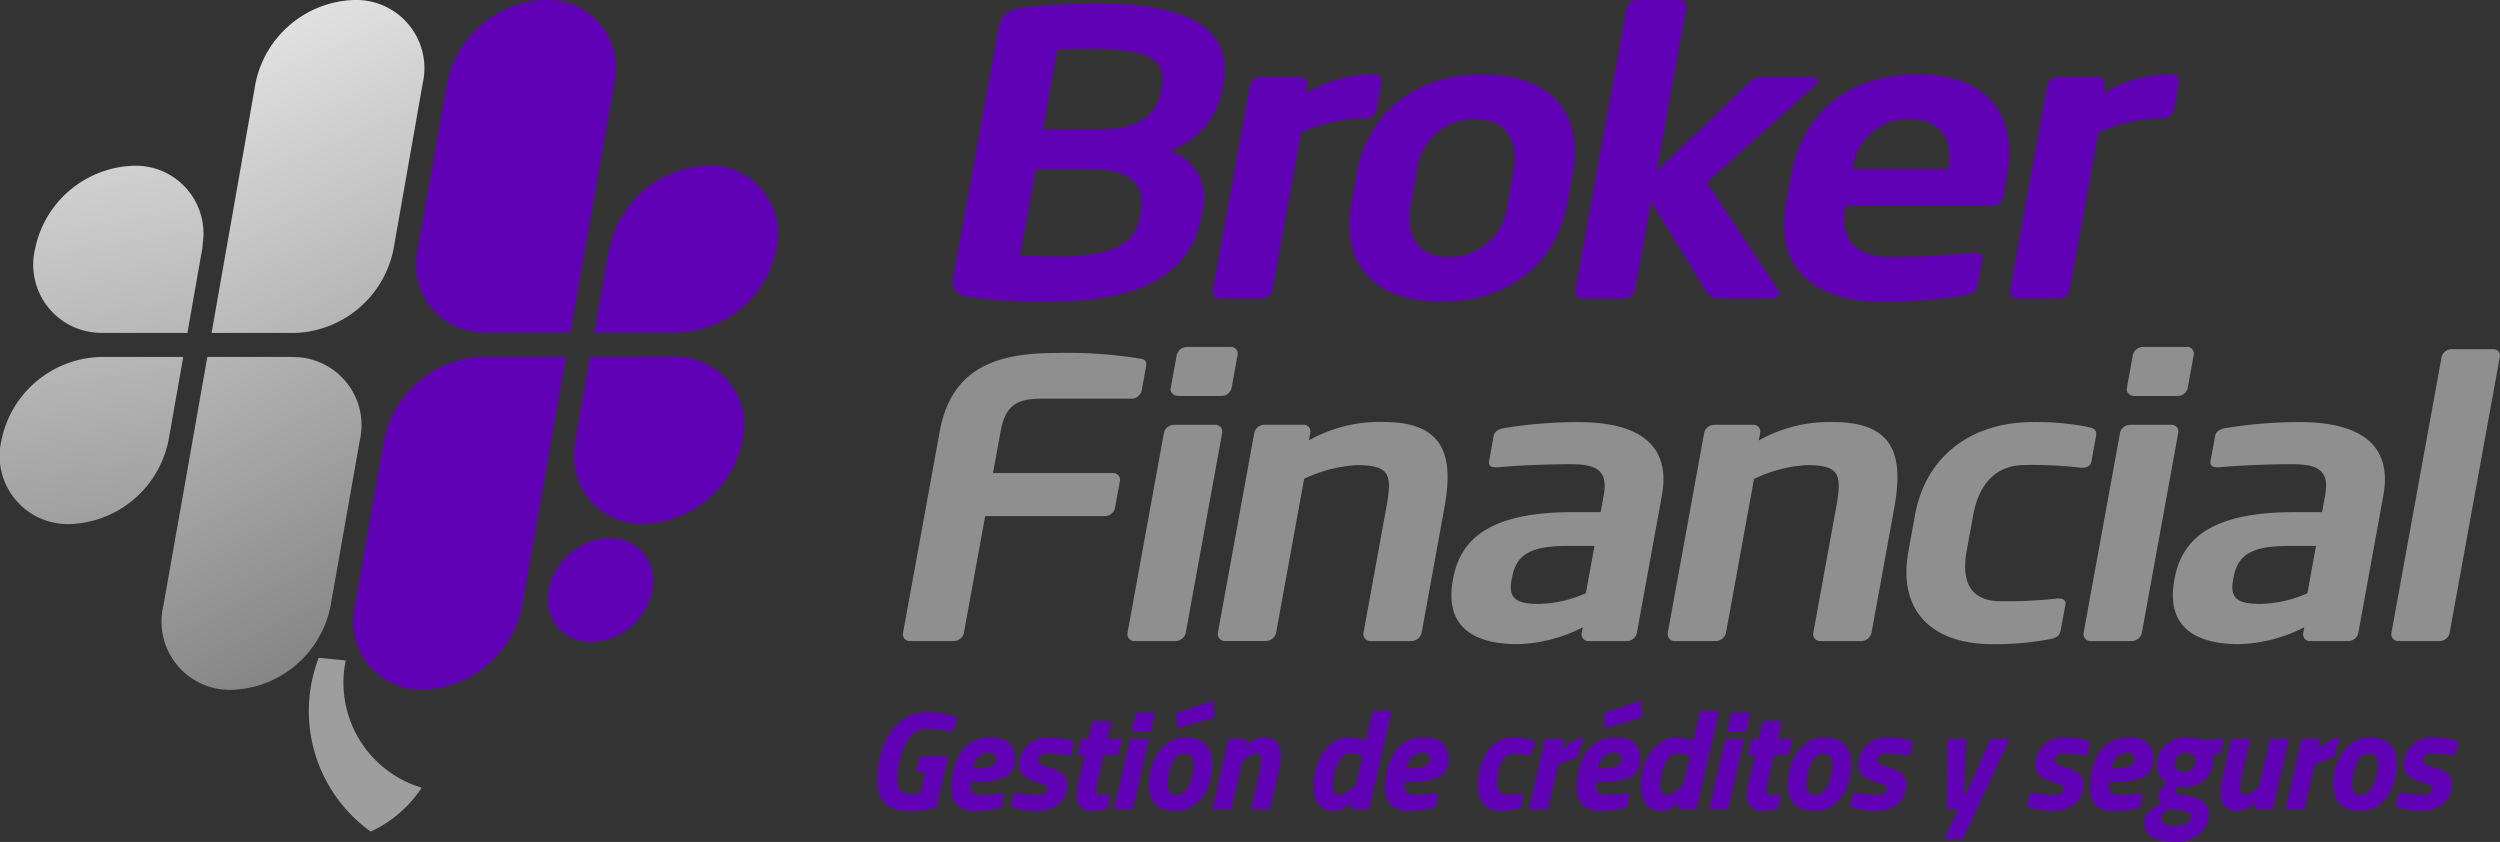 <svg xmlns="http://www.w3.org/2000/svg" xmlns:xlink="http://www.w3.org/1999/xlink" width="156.507" height="52.706" viewBox="0 0 156.507 52.706">
  <rect x="0" y="0" width="156.507" height="52.706" fill="#333333" stroke="none"/>
  <defs>
    <style>
      .cls-1 {
        fill: #6101b6;
      }

      .cls-2 {
        fill: #9e9e9e;
      }

      .cls-3 {
        fill: url(#linear-gradient);
      }

      .cls-4 {
        fill: url(#linear-gradient-2);
      }

      .cls-5 {
        fill: url(#linear-gradient-3);
      }

      .cls-6 {
        fill: url(#linear-gradient-4);
      }

      .cls-7 {
        fill: #8f8f8f;
      }
    </style>
    <linearGradient id="linear-gradient" x1="-0.092" y1="-1.569" x2="1.42" y2="3.715" gradientUnits="objectBoundingBox">
      <stop offset="0" stop-color="#fff"/>
      <stop offset="1"/>
    </linearGradient>
    <linearGradient id="linear-gradient-2" x1="-0.013" y1="-2.976" x2="1.629" y2="7.55" xlink:href="#linear-gradient"/>
    <linearGradient id="linear-gradient-3" x1="0.19" y1="-0.563" x2="1.606" y2="4.721" xlink:href="#linear-gradient"/>
    <linearGradient id="linear-gradient-4" x1="0.094" y1="-1.907" x2="1.869" y2="8.619" xlink:href="#linear-gradient"/>
  </defs>
  <g id="Logo_Bróker_Financial" data-name="Logo Bróker Financial" transform="translate(-7155.38 2688.71)">
    <g id="Grupo_2058" data-name="Grupo 2058" transform="translate(7155.38 -2688.71)">
      <g id="Grupo_2" data-name="Grupo 2" transform="translate(0 0)">
        <path id="Trazado_1" data-name="Trazado 1" class="cls-1" d="M124.782,62.1h-.031c-.045,0-.087-.007-.132-.008a4.263,4.263,0,0,1-4.151-5.227S122.3,46.512,122.3,46.493a6.516,6.516,0,0,1,6.158-5.235,4.272,4.272,0,0,1,4.312,5.235c-.013.07-1.084,6.111-1.823,10.3,0,.023,0,.045-.008.068s-.011.045-.015.067c-.5,2.844-.911,5.169-.911,5.169Z" transform="translate(-94.295 -41.257)"/>
        <path id="Trazado_2" data-name="Trazado 2" class="cls-1" d="M147.258,71.883h0c-.038,0-.073.007-.111.007h-5.124s.9-5.107.919-5.211a3.492,3.492,0,0,1,.1-.389,6.517,6.517,0,0,1,6.068-4.864,4.266,4.266,0,0,1,4.306,5.228A6.508,6.508,0,0,1,147.258,71.883Z" transform="translate(-104.795 -51.047)"/>
        <path id="SVGID" class="cls-2" d="M107.908,121.277a9.272,9.272,0,0,0,3.254,10.879,7.655,7.655,0,0,0,3.191-2.747,6.864,6.864,0,0,1-4.757-7.966S107.96,121.281,107.908,121.277Z" transform="translate(-87.953 -80.097)"/>
        <path id="Trazado_3" data-name="Trazado 3" class="cls-1" d="M120.8,84.676h-.031c-.045,0-.09.007-.134.008a6.524,6.524,0,0,0-5.994,5.227s-1.823,10.352-1.826,10.372a4.271,4.271,0,0,0,4.312,5.235,6.516,6.516,0,0,0,6.158-5.235c.012-.07,1.071-6.111,1.811-10.3,0-.023.011-.045.015-.068s0-.045.008-.068c.5-2.844.911-5.168.911-5.168Z" transform="translate(-90.581 -62.331)"/>
        <path id="Trazado_4" data-name="Trazado 4" class="cls-1" d="M145.807,84.681h0c-.038,0-.07-.007-.109-.007H140.57s-.9,5.107-.918,5.211a3.281,3.281,0,0,0-.041.389,4.24,4.24,0,0,0,4.352,4.864,6.509,6.509,0,0,0,6.151-5.229A4.267,4.267,0,0,0,145.807,84.681Z" transform="translate(-103.612 -62.331)"/>
        <g id="Grupo_1" data-name="Grupo 1">
          <path id="Trazado_5" data-name="Trazado 5" class="cls-3" d="M97.621,84.684c-.044,0-.087-.008-.132-.008h-.031l-5.23,0s-.41,2.325-.911,5.169c0,.023-.011.045-.015.067s0,.045-.008.068c-.74,4.193-1.811,10.234-1.823,10.3a4.272,4.272,0,0,0,4.312,5.235,6.515,6.515,0,0,0,6.157-5.235l1.832-10.372A4.262,4.262,0,0,0,97.621,84.684Z" transform="translate(-79.249 -62.331)"/>
          <path id="Trazado_6" data-name="Trazado 6" class="cls-4" d="M80.239,89.885c.019-.1.919-5.211.919-5.211H76.034c-.039,0-.074.006-.111.007h0a6.508,6.508,0,0,0-6.15,5.229,4.267,4.267,0,0,0,4.306,5.229,6.518,6.518,0,0,0,6.068-4.864A3.55,3.55,0,0,0,80.239,89.885Z" transform="translate(-69.686 -62.331)"/>
          <path id="Trazado_7" data-name="Trazado 7" class="cls-5" d="M104.327,41.257a6.516,6.516,0,0,0-6.158,5.235c-.012.071-1.071,6.111-1.811,10.3,0,.023-.011.045-.015.068s0,.045-.009.067L95.423,62.1s2.207,0,5.23,0h.031c.045,0,.09-.007.134-.008a6.525,6.525,0,0,0,5.994-5.227l1.826-10.372A4.272,4.272,0,0,0,104.327,41.257Z" transform="translate(-82.178 -41.257)"/>
          <path id="Trazado_8" data-name="Trazado 8" class="cls-6" d="M78.177,71.883h0c.038,0,.071.007.109.007h5.124s.9-5.107.919-5.211a3.193,3.193,0,0,0,.041-.39,4.239,4.239,0,0,0-4.352-4.864,6.508,6.508,0,0,0-6.15,5.228A4.267,4.267,0,0,0,78.177,71.883Z" transform="translate(-71.678 -51.047)"/>
        </g>
        <ellipse id="Elipse_1" data-name="Elipse 1" class="cls-1" cx="3.55" cy="2.98" rx="3.55" ry="2.98" transform="matrix(0.737, -0.676, 0.676, 0.737, 32.983, 37.154)"/>
      </g>
      <g id="Grupo_4" data-name="Grupo 4" transform="translate(56.521 21.717)">
        <g id="Grupo_3" data-name="Grupo 3" transform="translate(0 0)">
          <path id="Trazado_9" data-name="Trazado 9" class="cls-7" d="M193.589,101.607h-5.632c-1.6,0-2.269.48-2.557,2.065l-.472,2.593h7.482a.422.422,0,0,1,.465.481l-.314,1.729a.653.653,0,0,1-.64.48h-7.482L183.1,116.3a.653.653,0,0,1-.64.48h-2.705a.423.423,0,0,1-.465-.48l2.3-12.63c.743-4.081,3.685-4.922,7.274-4.922a28.622,28.622,0,0,1,5.185.336c.406.048.522.168.461.5l-.28,1.537A.652.652,0,0,1,193.589,101.607Z" transform="translate(-179.284 -98.366)"/>
          <path id="Trazado_10" data-name="Trazado 10" class="cls-7" d="M209.606,116.419h-2.54a.437.437,0,0,1-.461-.5l2.286-12.557a.652.652,0,0,1,.64-.481h2.54a.423.423,0,0,1,.465.481l-2.286,12.557A.677.677,0,0,1,209.606,116.419Zm2.876-15.343H209.8c-.3,0-.541-.216-.492-.48l.384-2.113a.687.687,0,0,1,.667-.48h2.678a.422.422,0,0,1,.465.48l-.385,2.113A.652.652,0,0,1,212.482,101.076Z" transform="translate(-192.542 -98.003)"/>
          <path id="Trazado_11" data-name="Trazado 11" class="cls-7" d="M229.714,120.858h-2.54a.437.437,0,0,1-.461-.5l1.426-7.827c.38-2.089.269-2.689-1.857-2.689A8.9,8.9,0,0,0,223,110.7l-1.757,9.652a.677.677,0,0,1-.644.5h-2.54a.437.437,0,0,1-.461-.5l2.286-12.557a.652.652,0,0,1,.64-.481h2.4a.422.422,0,0,1,.465.481l-.092.5a9,9,0,0,1,4.683-1.153c3.975,0,4.352,2.329,3.8,5.378l-1.425,7.827A.678.678,0,0,1,229.714,120.858Z" transform="translate(-197.879 -102.442)"/>
          <path id="Trazado_12" data-name="Trazado 12" class="cls-7" d="M256.981,120.858h-2.347a.422.422,0,0,1-.464-.48l.07-.384a9.465,9.465,0,0,1-4.086,1.057c-2.292,0-4.637-.769-4.047-4.01l.018-.1c.5-2.737,2.689-4.154,7.493-4.154h1.739l.192-1.056c.285-1.561-.446-1.945-2.075-1.945-1.767,0-3.607.1-4.535.192H248.8c-.276,0-.484-.072-.423-.408l.28-1.537c.048-.264.244-.432.617-.5a28.532,28.532,0,0,1,4.681-.384c3.92,0,5.8,1.512,5.239,4.586l-1.574,8.644A.652.652,0,0,1,256.981,120.858Zm-2.009-5.955h-1.739c-2.512,0-3.192.7-3.437,2.041l-.017.1c-.215,1.176.336,1.489,1.716,1.489a7.616,7.616,0,0,0,2.939-.673Z" transform="translate(-211.674 -102.442)"/>
          <path id="Trazado_13" data-name="Trazado 13" class="cls-7" d="M284.434,120.858h-2.54a.437.437,0,0,1-.461-.5l1.425-7.827c.38-2.089.269-2.689-1.857-2.689a8.9,8.9,0,0,0-3.277.864l-1.757,9.652a.677.677,0,0,1-.644.5h-2.54a.437.437,0,0,1-.461-.5l2.286-12.557a.653.653,0,0,1,.64-.481h2.4a.423.423,0,0,1,.465.481l-.092.5a9,9,0,0,1,4.682-1.153c3.976,0,4.353,2.329,3.8,5.378l-1.425,7.827A.677.677,0,0,1,284.434,120.858Z" transform="translate(-224.439 -102.442)"/>
          <path id="Trazado_14" data-name="Trazado 14" class="cls-7" d="M310.345,120.738a18.213,18.213,0,0,1-3.618.312c-3.589,0-5.945-1.921-5.233-5.835l.407-2.233c.713-3.914,3.768-5.834,7.358-5.834a16.449,16.449,0,0,1,3.5.312c.452.1.536.24.467.624l-.285,1.561c-.044.24-.287.36-.562.36H312.3a26.548,26.548,0,0,0-3.531-.168c-1.3,0-2.769.648-3.224,3.145l-.407,2.233c-.454,2.5.781,3.145,2.078,3.145a27.937,27.937,0,0,0,3.593-.168h.083c.276,0,.475.12.431.36l-.284,1.561C310.968,120.5,310.832,120.642,310.345,120.738Z" transform="translate(-238.54 -102.442)"/>
          <path id="Trazado_15" data-name="Trazado 15" class="cls-7" d="M325.912,116.419h-2.541a.436.436,0,0,1-.46-.5l2.286-12.557a.653.653,0,0,1,.64-.481h2.54a.422.422,0,0,1,.465.481l-2.286,12.557A.678.678,0,0,1,325.912,116.419Zm2.876-15.343H326.11c-.3,0-.541-.216-.492-.48L326,98.483a.687.687,0,0,1,.668-.48h2.678a.422.422,0,0,1,.464.48l-.384,2.113A.652.652,0,0,1,328.788,101.076Z" transform="translate(-248.994 -98.003)"/>
          <path id="Trazado_16" data-name="Trazado 16" class="cls-7" d="M344.746,120.858H342.4a.422.422,0,0,1-.465-.48l.07-.384a9.462,9.462,0,0,1-4.086,1.057c-2.291,0-4.637-.769-4.047-4.01l.018-.1c.5-2.737,2.689-4.154,7.493-4.154h1.739l.192-1.056c.284-1.561-.447-1.945-2.076-1.945-1.767,0-3.606.1-4.535.192h-.138c-.276,0-.484-.072-.423-.408l.28-1.537c.048-.264.244-.432.616-.5a28.523,28.523,0,0,1,4.68-.384c3.921,0,5.8,1.512,5.239,4.586l-1.573,8.644A.653.653,0,0,1,344.746,120.858Zm-2.008-5.955H341c-2.512,0-3.192.7-3.436,2.041l-.017.1c-.214,1.176.337,1.489,1.717,1.489a7.619,7.619,0,0,0,2.939-.673Z" transform="translate(-254.273 -102.442)"/>
          <path id="Trazado_17" data-name="Trazado 17" class="cls-7" d="M363.384,116.555h-2.569a.437.437,0,0,1-.46-.5L363.5,98.763a.652.652,0,0,1,.639-.48h2.568a.4.4,0,0,1,.437.48L364,116.051A.644.644,0,0,1,363.384,116.555Z" transform="translate(-267.169 -98.139)"/>
        </g>
      </g>
      <g id="Grupo_5" data-name="Grupo 5" transform="translate(59.674 0)">
        <path id="Trazado_18" data-name="Trazado 18" class="cls-1" d="M191.4,74.933a32.829,32.829,0,0,1-4.84-.27c-.906-.148-1.28-.418-1.115-1.327l2.818-15.482c.161-.885.587-1.2,1.513-1.327a41.507,41.507,0,0,1,4.764-.246c5.116,0,8.472,1.278,7.8,4.989l-.09.491a4.846,4.846,0,0,1-3.275,3.711,3.084,3.084,0,0,1,2.061,3.735l-.076.418C200.251,73.533,196.661,74.933,191.4,74.933Zm5.782-5.677c.246-1.351-.346-2.605-3-2.605h-3.59l-.984,5.407c.678,0,1.715.049,2.309.049,3.617,0,4.9-.812,5.209-2.531Zm1.3-7.79c.313-1.72-.842-2.359-4.46-2.359-.678,0-1.474.024-2.072.049l-.908,4.989h3.589c2.628,0,3.56-1.082,3.788-2.335Z" transform="translate(-185.411 -56.036)"/>
        <path id="Trazado_19" data-name="Trazado 19" class="cls-1" d="M226.606,67.63a10.046,10.046,0,0,0-4.061.884l-1.8,9.879a.693.693,0,0,1-.659.516h-2.6a.447.447,0,0,1-.471-.516l2.34-12.853a.668.668,0,0,1,.655-.491h2.459a.432.432,0,0,1,.475.491l-.094.516a8.312,8.312,0,0,1,4.256-1.18.432.432,0,0,1,.476.491l-.322,1.769A.668.668,0,0,1,226.606,67.63Z" transform="translate(-200.748 -60.208)"/>
        <path id="Trazado_20" data-name="Trazado 20" class="cls-1" d="M239.4,79.106c-4.437,0-6.28-2.605-5.64-6.119L234.12,71c.64-3.514,3.431-6.119,7.868-6.119s6.28,2.6,5.641,6.119l-.362,1.991C246.626,76.5,243.835,79.106,239.4,79.106ZM243.9,71c.367-2.015-.442-3.318-2.42-3.318A3.611,3.611,0,0,0,237.85,71l-.362,1.991c-.367,2.015.442,3.318,2.42,3.318a3.61,3.61,0,0,0,3.628-3.318Z" transform="translate(-208.817 -60.208)"/>
        <path id="Trazado_21" data-name="Trazado 21" class="cls-1" d="M273.456,74.505h-3.448a.959.959,0,0,1-.73-.491l-3.417-5.6-1.016,5.578a.694.694,0,0,1-.659.516h-2.6a.447.447,0,0,1-.471-.516L264.336,56.3a.667.667,0,0,1,.655-.491h2.6a.432.432,0,0,1,.476.491L266.2,66.543l5.853-5.6a1.1,1.1,0,0,1,.7-.295h3.165c.283,0,.406.1.375.27a.455.455,0,0,1-.158.246l-6.785,6.07,4.5,6.783a.261.261,0,0,1,.049.2A.454.454,0,0,1,273.456,74.505Z" transform="translate(-222.153 -55.804)"/>
        <path id="Trazado_22" data-name="Trazado 22" class="cls-1" d="M299.565,73.109h-9.213l-.013.074c-.259,1.426.11,3.121,2.823,3.121,2.063,0,4.04-.148,5.245-.246h.085c.283,0,.486.123.442.369l-.3,1.622c-.072.393-.187.565-.71.639a30.047,30.047,0,0,1-5.558.418c-2.826,0-6.6-1.327-5.716-6.168l.331-1.819c.7-3.833,3.6-6.242,7.919-6.242,4.352,0,6.256,2.58,5.589,6.242l-.251,1.376A.642.642,0,0,1,299.565,73.109ZM296.81,70.7c.349-1.916-.665-3.023-2.417-3.023a3.507,3.507,0,0,0-3.574,3.023l-.018.1h5.992Z" transform="translate(-234.488 -60.208)"/>
        <path id="Trazado_23" data-name="Trazado 23" class="cls-1" d="M323.591,67.63a10.051,10.051,0,0,0-4.062.884l-1.8,9.879a.694.694,0,0,1-.659.516h-2.6a.446.446,0,0,1-.471-.516L316.34,65.54a.668.668,0,0,1,.655-.491h2.458a.432.432,0,0,1,.476.491l-.094.516a8.312,8.312,0,0,1,4.256-1.18.432.432,0,0,1,.476.491l-.322,1.769A.668.668,0,0,1,323.591,67.63Z" transform="translate(-247.822 -60.208)"/>
      </g>
    </g>
    <path id="Trazado_6761" data-name="Trazado 6761" class="cls-1" d="M3.286-2.99q-1.98,0-1.98-1.883A5.818,5.818,0,0,1,1.8-7.355a3.058,3.058,0,0,1,1.531-1.6,2.657,2.657,0,0,1,1.065-.229,5.271,5.271,0,0,1,.995.088,5.045,5.045,0,0,1,.7.176l.238.088-.282.88A8.326,8.326,0,0,0,4.4-8.129a1.289,1.289,0,0,0-.849.312A2.025,2.025,0,0,0,2.978-7a5.5,5.5,0,0,0-.422,2.139q0,.818.88.818L3.99-4.09,4.3-5.419H3.735l.238-1H5.741l-.748,3.2A4.979,4.979,0,0,1,3.286-2.99ZM7.132-4.481a.419.419,0,0,0,.18.356.747.747,0,0,0,.453.132,9.016,9.016,0,0,0,1.241-.088l.229-.026L9.1-3.236a5.6,5.6,0,0,1-1.619.246A1.609,1.609,0,0,1,6.318-3.35a1.421,1.421,0,0,1-.365-1.056,4.98,4.98,0,0,1,.141-1.241,3.455,3.455,0,0,1,.418-.986,2,2,0,0,1,.757-.7,2.265,2.265,0,0,1,1.1-.26q1.54,0,1.54,1.311a1.206,1.206,0,0,1-.563,1.153,4.059,4.059,0,0,1-1.875.317H7.158A1.489,1.489,0,0,0,7.132-4.481Zm.519-1.2A1.927,1.927,0,0,0,8.5-5.815a.469.469,0,0,0,.242-.449q0-.378-.44-.378-.783,0-1.012.959Zm4.268-.907a.6.6,0,0,0-.4.123.371.371,0,0,0-.141.286.268.268,0,0,0,.123.242,3.409,3.409,0,0,0,.638.238,2.385,2.385,0,0,1,.774.365.81.81,0,0,1,.26.673,1.488,1.488,0,0,1-.541,1.25,2.275,2.275,0,0,1-1.439.422,3.962,3.962,0,0,1-.761-.075,3.01,3.01,0,0,1-.568-.154l-.194-.07.22-.863a8.09,8.09,0,0,0,1.461.158q.616,0,.616-.431a.2.2,0,0,0-.123-.18,2.463,2.463,0,0,0-.422-.154,2.684,2.684,0,0,1-.924-.414.815.815,0,0,1-.3-.678,1.6,1.6,0,0,1,.537-1.281,1.916,1.916,0,0,1,1.294-.462,4.917,4.917,0,0,1,.81.066,3.293,3.293,0,0,1,.581.136l.194.07-.211.871A10.044,10.044,0,0,0,11.92-6.589Zm3.072,2.35a.222.222,0,0,0,.255.246l.6-.044-.1.845a2.4,2.4,0,0,1-.964.2,1,1,0,0,1-.757-.268.9.9,0,0,1-.26-.651,4.056,4.056,0,0,1,.132-.929l.387-1.655h-.475l.264-1h.449l.255-1.127h1.179L15.7-7.5h.924l-.246,1h-.915l-.4,1.76A2.24,2.24,0,0,0,14.991-4.239ZM16.109-3.1l1.012-4.4H18.3L17.288-3.1Zm1.109-4.858L17.5-9.159h1.188l-.273,1.206Zm3.309.361q1.734,0,1.734,1.663a3.949,3.949,0,0,1-.238,1.364,2.7,2.7,0,0,1-.761,1.113,1.8,1.8,0,0,1-1.228.462Q18.3-2.99,18.3-4.653a3.751,3.751,0,0,1,.255-1.364,2.8,2.8,0,0,1,.779-1.118A1.762,1.762,0,0,1,20.527-7.593Zm-.493,3.6q.475,0,.766-.6a3.073,3.073,0,0,0,.29-1.351q0-.642-.563-.642-.475,0-.766.6a3.073,3.073,0,0,0-.29,1.351Q19.471-3.993,20.034-3.993Zm.053-4.172L20-9.106l2.323-.8.088,1.056Zm5.4.563q1.074,0,1.074,1.241a5.781,5.781,0,0,1-.185,1.109L25.878-3.1H24.7l.475-2.068a4.7,4.7,0,0,0,.158-.92.816.816,0,0,0-.066-.378.252.252,0,0,0-.242-.119,1.242,1.242,0,0,0-.748.4l-.141.132L23.458-3.1H22.278l1.012-4.4h1.127l-.053.431a2.07,2.07,0,0,1,.532-.37A1.327,1.327,0,0,1,25.482-7.6Zm4.4,4.612a1.135,1.135,0,0,1-.946-.4,1.816,1.816,0,0,1-.321-1.153,4.207,4.207,0,0,1,.242-1.426,2.792,2.792,0,0,1,.761-1.149,1.751,1.751,0,0,1,1.215-.471,4.094,4.094,0,0,1,.88.141l.176.044.431-1.848H33.5L32.074-3.1H30.93l.079-.458a1.807,1.807,0,0,1-.51.383A1.313,1.313,0,0,1,29.883-2.99Zm1.8-3.476a3.71,3.71,0,0,0-.832-.123.687.687,0,0,0-.563.348,2.423,2.423,0,0,0-.356.805,3.627,3.627,0,0,0-.114.88q0,.563.449.563a.828.828,0,0,0,.392-.158,3.165,3.165,0,0,0,.427-.317l.176-.158Zm2.605,1.985a.419.419,0,0,0,.18.356.747.747,0,0,0,.453.132,9.016,9.016,0,0,0,1.241-.088l.229-.026-.132.871a5.6,5.6,0,0,1-1.619.246,1.609,1.609,0,0,1-1.166-.361A1.421,1.421,0,0,1,33.1-4.407a4.98,4.98,0,0,1,.141-1.241,3.455,3.455,0,0,1,.418-.986,2,2,0,0,1,.757-.7,2.265,2.265,0,0,1,1.1-.26q1.54,0,1.54,1.311a1.206,1.206,0,0,1-.563,1.153,4.059,4.059,0,0,1-1.875.317h-.308A1.489,1.489,0,0,0,34.283-4.481Zm.519-1.2a1.927,1.927,0,0,0,.849-.132.469.469,0,0,0,.242-.449q0-.378-.44-.378-.783,0-1.012.959ZM41.2-7.6a3.317,3.317,0,0,1,1.118.211l.194.062-.3.863a6.807,6.807,0,0,0-1.065-.114.846.846,0,0,0-.774.55A2.858,2.858,0,0,0,40.1-4.745q0,.735.669.735l.942-.07-.1.871a3.945,3.945,0,0,1-1.285.22,1.373,1.373,0,0,1-1.034-.4A1.553,1.553,0,0,1,38.9-4.521,3.833,3.833,0,0,1,39.5-6.734,1.94,1.94,0,0,1,41.2-7.6ZM42.1-3.1,43.11-7.5h1.171l-.158.634a3.817,3.817,0,0,1,.678-.471,2,2,0,0,1,.7-.268l-.343,1.232a9.561,9.561,0,0,0-1.03.4l-.211.1L43.278-3.1Zm4.18-1.386a.419.419,0,0,0,.18.356.747.747,0,0,0,.453.132,9.016,9.016,0,0,0,1.241-.088l.229-.026-.132.871a5.6,5.6,0,0,1-1.619.246,1.609,1.609,0,0,1-1.166-.361A1.421,1.421,0,0,1,45.1-4.407a4.98,4.98,0,0,1,.141-1.241,3.455,3.455,0,0,1,.418-.986,2,2,0,0,1,.757-.7,2.265,2.265,0,0,1,1.1-.26q1.54,0,1.54,1.311a1.206,1.206,0,0,1-.563,1.153,4.059,4.059,0,0,1-1.875.317h-.308A1.489,1.489,0,0,0,46.279-4.481Zm.519-1.2a1.927,1.927,0,0,0,.849-.132.469.469,0,0,0,.242-.449q0-.378-.44-.378-.783,0-1.012.959Zm.07-2.482-.088-.942,2.323-.8.088,1.056ZM50.38-2.99a1.135,1.135,0,0,1-.946-.4,1.816,1.816,0,0,1-.321-1.153,4.207,4.207,0,0,1,.242-1.426,2.792,2.792,0,0,1,.761-1.149,1.751,1.751,0,0,1,1.215-.471,4.094,4.094,0,0,1,.88.141l.176.044.431-1.848H54L52.572-3.1H51.427l.079-.458A1.807,1.807,0,0,1,51-3.17,1.313,1.313,0,0,1,50.38-2.99Zm1.8-3.476a3.71,3.71,0,0,0-.832-.123.687.687,0,0,0-.563.348,2.424,2.424,0,0,0-.356.805,3.627,3.627,0,0,0-.114.88q0,.563.449.563a.828.828,0,0,0,.392-.158,3.164,3.164,0,0,0,.427-.317l.176-.158Zm1.2,3.371,1.012-4.4h1.179L54.552-3.1Zm1.109-4.858.282-1.206h1.188l-.273,1.206Zm2.473,3.714a.222.222,0,0,0,.255.246l.6-.044-.1.845a2.4,2.4,0,0,1-.964.2,1,1,0,0,1-.757-.268.9.9,0,0,1-.26-.651,4.056,4.056,0,0,1,.132-.929l.387-1.655h-.475l.264-1h.449l.255-1.127h1.179L57.667-7.5h.924l-.246,1H57.43l-.4,1.76A2.24,2.24,0,0,0,56.955-4.239Zm3.564-3.353q1.734,0,1.734,1.663a3.949,3.949,0,0,1-.238,1.364,2.7,2.7,0,0,1-.761,1.113,1.8,1.8,0,0,1-1.228.462q-1.734,0-1.734-1.663a3.751,3.751,0,0,1,.255-1.364,2.8,2.8,0,0,1,.779-1.118A1.762,1.762,0,0,1,60.519-7.593Zm-.493,3.6q.475,0,.766-.6a3.073,3.073,0,0,0,.29-1.351q0-.642-.563-.642-.475,0-.766.6a3.073,3.073,0,0,0-.29,1.351Q59.463-3.993,60.026-3.993Zm4.418-2.6a.6.6,0,0,0-.4.123.371.371,0,0,0-.141.286.268.268,0,0,0,.123.242,3.409,3.409,0,0,0,.638.238,2.385,2.385,0,0,1,.774.365.81.81,0,0,1,.26.673,1.488,1.488,0,0,1-.541,1.25,2.275,2.275,0,0,1-1.439.422,3.962,3.962,0,0,1-.761-.075,3.01,3.01,0,0,1-.568-.154l-.194-.07.22-.863a8.09,8.09,0,0,0,1.461.158q.616,0,.616-.431a.2.2,0,0,0-.123-.18,2.462,2.462,0,0,0-.422-.154,2.684,2.684,0,0,1-.924-.414.815.815,0,0,1-.3-.678,1.6,1.6,0,0,1,.537-1.281,1.916,1.916,0,0,1,1.294-.462,4.917,4.917,0,0,1,.81.066,3.293,3.293,0,0,1,.581.136l.194.07-.211.871A10.044,10.044,0,0,0,64.444-6.589ZM68.3-7.5h1.153l-.123,3.424h.132L70.992-7.5H72.18L69.258-1.247H68.088L68.994-3.1h-.73Zm7.234.907a.6.6,0,0,0-.4.123.371.371,0,0,0-.141.286.268.268,0,0,0,.123.242,3.409,3.409,0,0,0,.638.238,2.385,2.385,0,0,1,.774.365.81.81,0,0,1,.26.673,1.488,1.488,0,0,1-.541,1.25A2.275,2.275,0,0,1,74.8-2.99a3.962,3.962,0,0,1-.761-.075,3.01,3.01,0,0,1-.568-.154l-.194-.07.22-.863a8.09,8.09,0,0,0,1.461.158q.616,0,.616-.431a.2.2,0,0,0-.123-.18,2.463,2.463,0,0,0-.422-.154,2.684,2.684,0,0,1-.924-.414.815.815,0,0,1-.3-.678,1.6,1.6,0,0,1,.537-1.281,1.916,1.916,0,0,1,1.294-.462,4.917,4.917,0,0,1,.81.066,3.293,3.293,0,0,1,.581.136l.194.07-.211.871A10.044,10.044,0,0,0,75.533-6.589ZM78.4-4.481a.419.419,0,0,0,.18.356.747.747,0,0,0,.453.132,9.016,9.016,0,0,0,1.241-.088l.229-.026-.132.871a5.6,5.6,0,0,1-1.619.246,1.609,1.609,0,0,1-1.166-.361,1.421,1.421,0,0,1-.365-1.056,4.98,4.98,0,0,1,.141-1.241,3.455,3.455,0,0,1,.418-.986,2,2,0,0,1,.757-.7,2.265,2.265,0,0,1,1.1-.26q1.54,0,1.54,1.311a1.206,1.206,0,0,1-.563,1.153,4.059,4.059,0,0,1-1.875.317h-.308A1.489,1.489,0,0,0,78.4-4.481Zm.519-1.2a1.927,1.927,0,0,0,.849-.132.469.469,0,0,0,.242-.449q0-.378-.44-.378-.783,0-1.012.959Zm3.6,4.612q-1.91,0-1.91-1.206a.882.882,0,0,1,.295-.682,3.343,3.343,0,0,1,.779-.506.561.561,0,0,1-.176-.409.826.826,0,0,1,.132-.444,1.661,1.661,0,0,1,.264-.334l.132-.123a1.186,1.186,0,0,1-.6-1.1,1.653,1.653,0,0,1,.5-1.237,1.812,1.812,0,0,1,1.32-.488,3.972,3.972,0,0,1,.9.123l.167.035L85.611-7.5l-.22.951h-.51a2.534,2.534,0,0,1,.035.449,1.487,1.487,0,0,1-.524,1.149,1.894,1.894,0,0,1-1.316.471L82.7-4.521a.538.538,0,0,0-.132.3q0,.123.167.176a5.009,5.009,0,0,0,.66.123q1.25.185,1.25,1.109a1.573,1.573,0,0,1-.568,1.263A2.331,2.331,0,0,1,82.521-1.071Zm-.334-2.077a1.4,1.4,0,0,0-.339.268.517.517,0,0,0-.163.356.4.4,0,0,0,.194.326,1.061,1.061,0,0,0,.616.141q1.039,0,1.039-.616a.23.23,0,0,0-.084-.185.465.465,0,0,0-.189-.1q-.106-.026-.559-.1T82.187-3.148Zm.951-2.288a.656.656,0,0,0,.5-.207.713.713,0,0,0,.194-.506q0-.493-.616-.493a.663.663,0,0,0-.5.2.709.709,0,0,0-.194.51Q82.521-5.436,83.138-5.436ZM86.464-2.99q-1.074,0-1.074-1.241a5.393,5.393,0,0,1,.185-1.109L86.068-7.5h1.179l-.475,2.068a4.708,4.708,0,0,0-.158.915.748.748,0,0,0,.075.378.262.262,0,0,0,.242.123,1.239,1.239,0,0,0,.739-.4l.141-.132L88.489-7.5h1.179L88.656-3.1H87.529l.053-.431a2.07,2.07,0,0,1-.532.37A1.326,1.326,0,0,1,86.464-2.99ZM89.457-3.1l1.012-4.4h1.171l-.158.634a3.817,3.817,0,0,1,.678-.471,2,2,0,0,1,.7-.268l-.343,1.232a9.561,9.561,0,0,0-1.03.4l-.211.1L90.636-3.1Zm5.219-4.5q1.734,0,1.734,1.663a3.949,3.949,0,0,1-.238,1.364,2.7,2.7,0,0,1-.761,1.113,1.8,1.8,0,0,1-1.228.462q-1.734,0-1.734-1.663A3.751,3.751,0,0,1,92.7-6.017a2.8,2.8,0,0,1,.779-1.118A1.762,1.762,0,0,1,94.676-7.593Zm-.493,3.6q.475,0,.766-.6a3.073,3.073,0,0,0,.29-1.351q0-.642-.563-.642-.475,0-.766.6a3.073,3.073,0,0,0-.29,1.351Q93.62-3.993,94.183-3.993Zm4.418-2.6a.6.6,0,0,0-.4.123.371.371,0,0,0-.141.286.268.268,0,0,0,.123.242,3.409,3.409,0,0,0,.638.238,2.385,2.385,0,0,1,.774.365.81.81,0,0,1,.26.673,1.488,1.488,0,0,1-.541,1.25,2.275,2.275,0,0,1-1.439.422,3.962,3.962,0,0,1-.761-.075,3.01,3.01,0,0,1-.568-.154l-.194-.07.22-.863a8.09,8.09,0,0,0,1.461.158q.616,0,.616-.431a.2.2,0,0,0-.123-.18,2.462,2.462,0,0,0-.422-.154,2.684,2.684,0,0,1-.924-.414.815.815,0,0,1-.3-.678,1.6,1.6,0,0,1,.537-1.281,1.916,1.916,0,0,1,1.294-.462,4.917,4.917,0,0,1,.81.066,3.294,3.294,0,0,1,.581.136l.194.07-.211.871A10.044,10.044,0,0,0,98.6-6.589Z" transform="translate(7209.022 -2634.933)"/>
  </g>
</svg>
